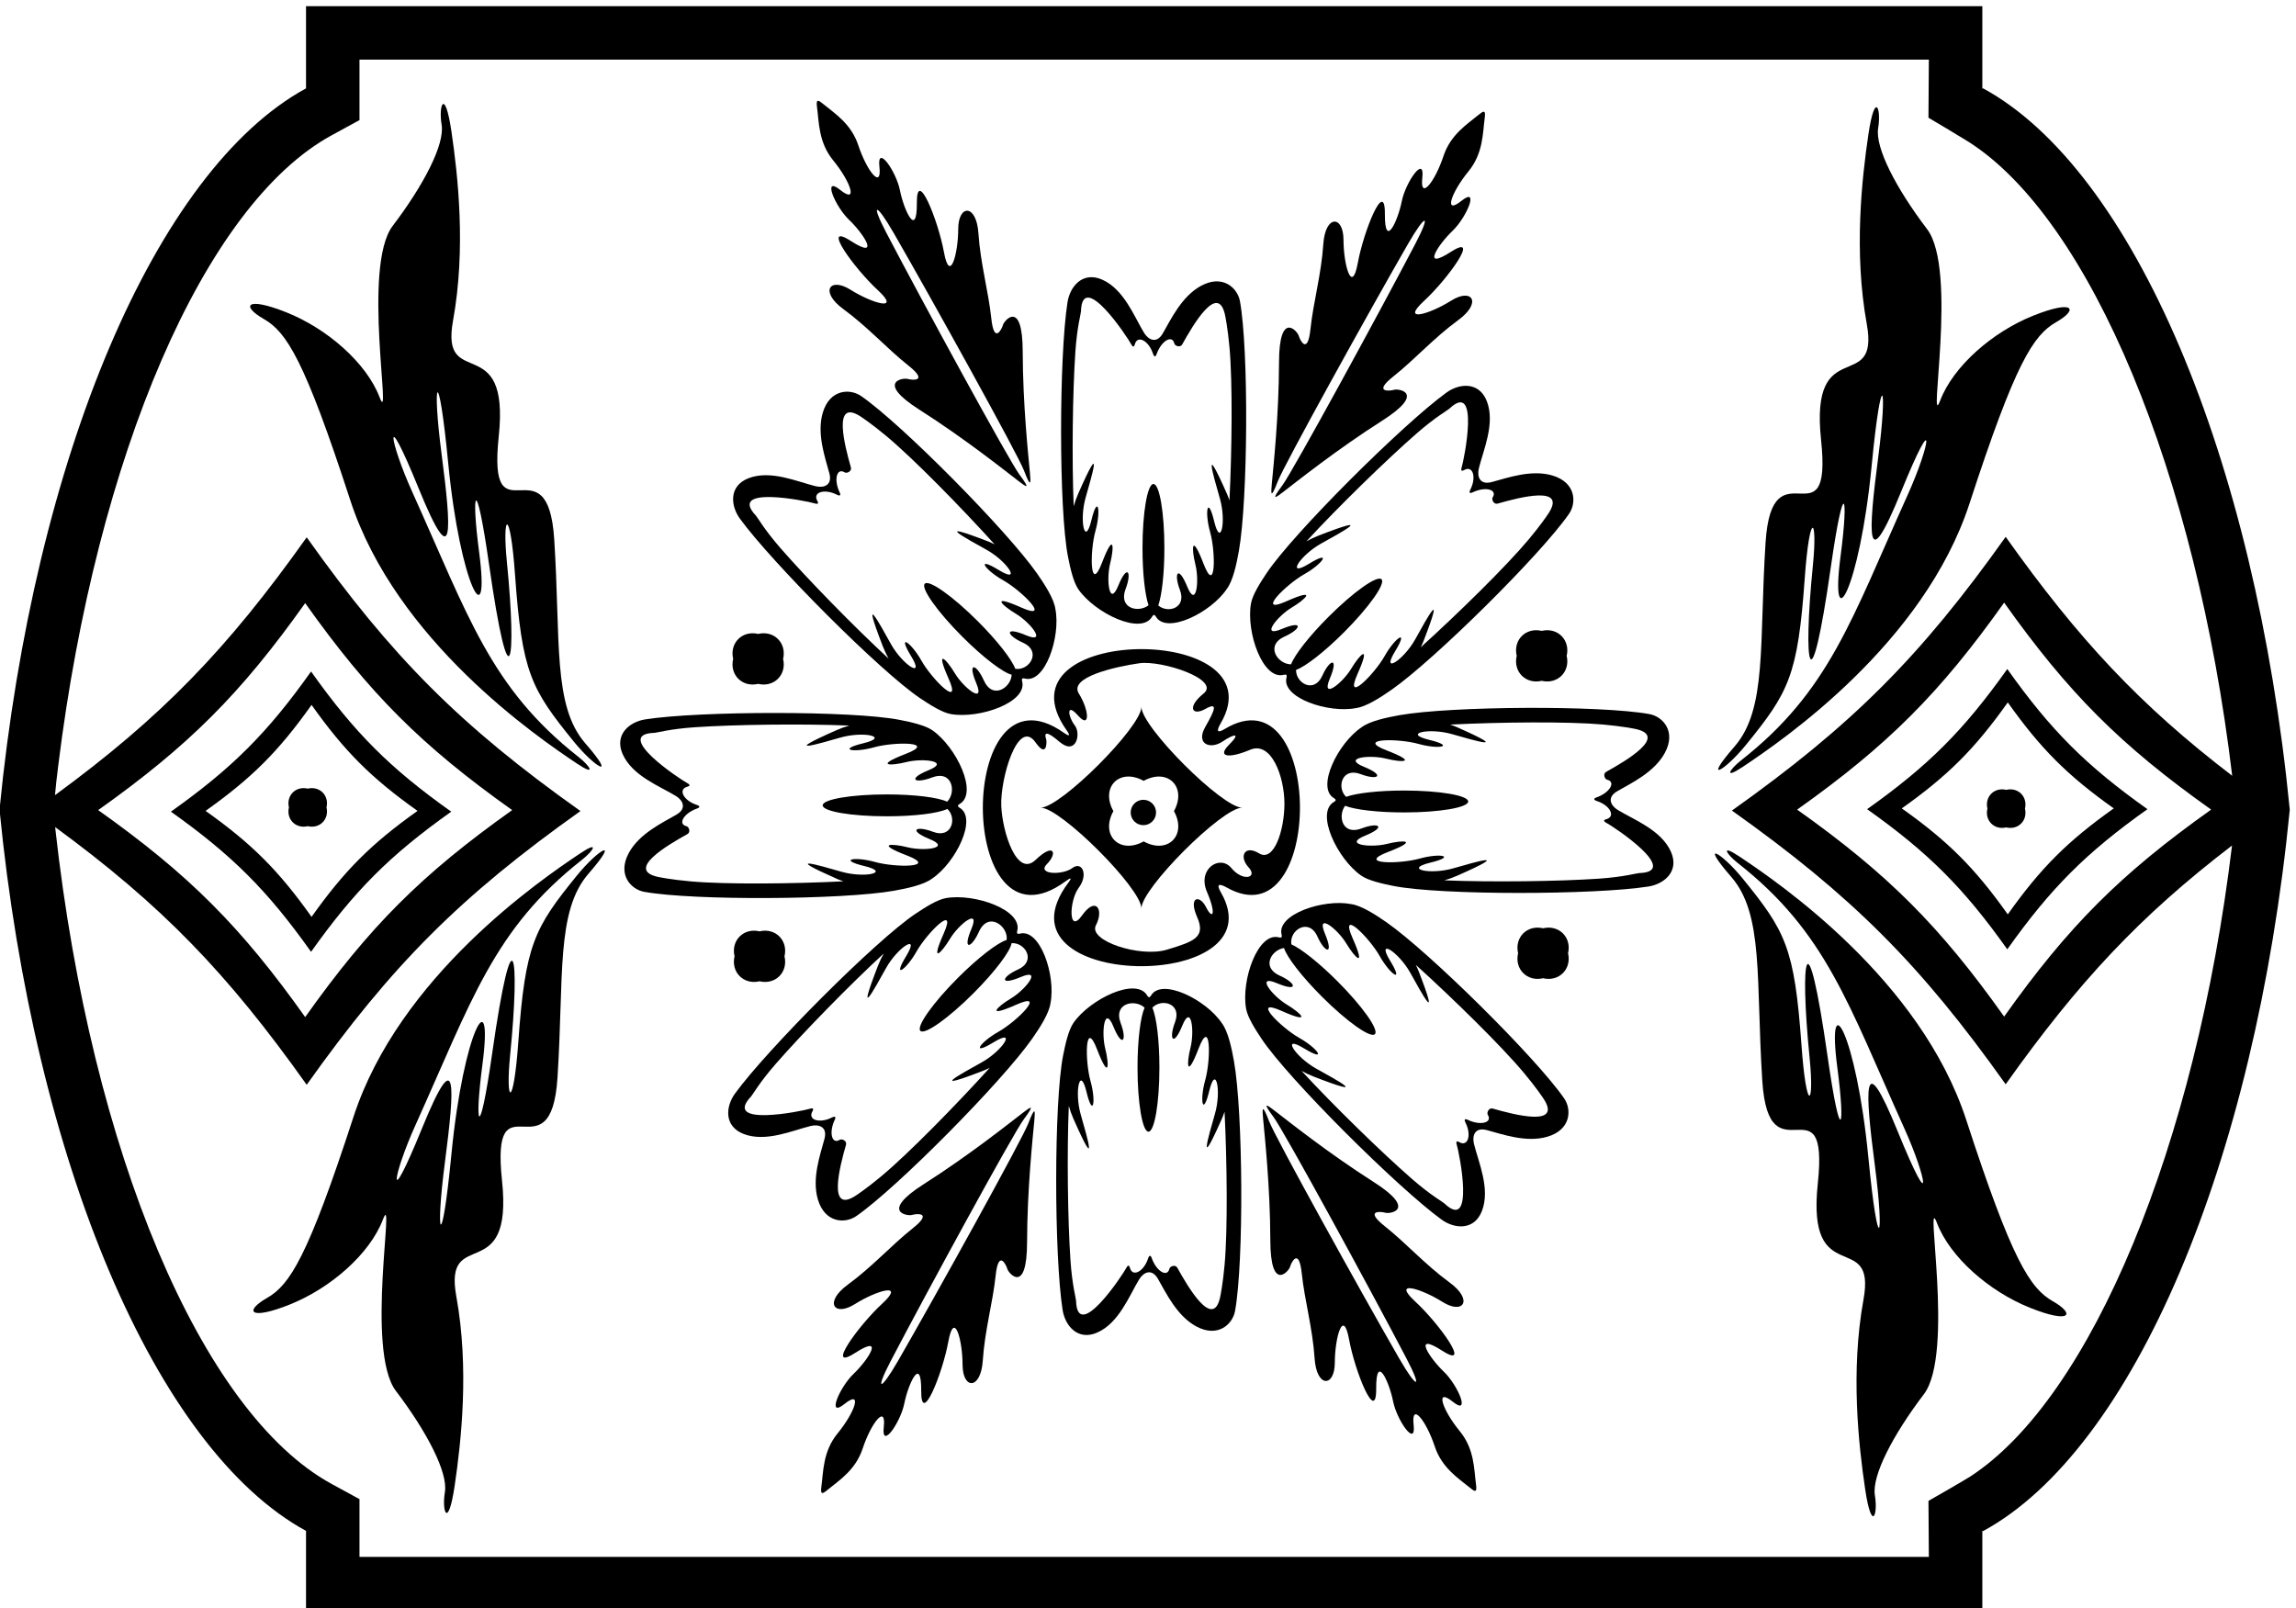 <?xml version="1.0" encoding="UTF-8" standalone="no"?>
<svg xmlns:inkscape="http://www.inkscape.org/namespaces/inkscape" xmlns:sodipodi="http://sodipodi.sourceforge.net/DTD/sodipodi-0.dtd" xmlns="http://www.w3.org/2000/svg" xmlns:svg="http://www.w3.org/2000/svg" version="1.1" id="svg1" width="690.595" height="483.76" viewBox="0 0 690.595 483.76">
  <defs id="defs1"></defs>
  <g id="g1" transform="translate(-57.703,-314.12)">
    <path id="path1" d="m 2455.63,3563.47 c 30.25,5.36 67.92,13.54 86.17,27.5 53.29,35.67 103.23,136.57 62.2,160.23 -4.75,2.73 -4.91,5.68 -0.19,8.32 43.11,24.14 -7.02,128.83 -61.2,166.77 -16.22,11.35 -47.58,18.38 -73.58,23.54 -106.62,21.18 -454.59,20.34 -576.06,1.19 -35.71,-5.63 -70.4,-34.35 -51.03,-78.38 21.71,-49.34 84.32,-72.84 120.14,-94.64 16.1,-9.79 25.83,-28.38 1.28,-42.58 -31.84,-18.42 -83.56,-42.66 -107.31,-86.21 -26.85,-49.21 4.63,-82.74 34.75,-88.19 111.28,-20.12 448.86,-18.07 564.83,2.45 z m -460.16,21.2 c -42.84,3.85 -70.25,9.27 -75.75,10.59 -69.24,16.6 23.01,70.93 68.72,96.34 8.14,4.52 3.34,16.66 -2.09,17.9 -20.56,4.66 -6.02,29.41 23.9,39.96 7.52,2.65 6.7,5.82 -1.04,8.34 -29.49,9.63 -42.86,35.26 -20.76,41.02 5.39,1.4 7.27,4.11 -0.19,8.06 -16.97,8.98 -170.49,111.09 -74.15,113.75 5.26,0.14 34.59,8.78 91.23,12.65 89.55,6.11 242.95,8.15 349.12,3.77 -9.52,-2.78 -19.16,-6.12 -28.95,-10.44 -128.12,-56.58 -42.44,-31.38 9.23,-16.61 51.67,14.76 112.57,1.84 51.67,-12.92 -60.9,-14.76 -22.14,-22.15 23.99,-9.23 46.14,12.92 143.94,12.92 71.97,-14.76 -71.97,-27.68 -35.06,-27.68 1.84,-18.45 36.91,9.22 99.65,1.84 49.83,-18.46 -49.83,-20.3 -31.37,-31.37 7.38,-16.61 46.9,17.87 55.52,-34.07 34.37,-54.71 -19.94,9.6 -73.45,16.49 -136.52,16.49 -80.06,0 -144.96,-11.08 -144.96,-24.75 0,-13.67 64.9,-24.75 144.96,-24.75 63.54,0 117.41,6.99 136.98,16.71 22.43,-20.57 10.33,-68.06 -32.39,-51.78 -38.76,14.76 -57.21,3.69 -7.39,-16.61 49.83,-20.3 -12.92,-27.68 -49.82,-18.45 -36.91,9.23 -73.82,9.23 -1.85,-18.45 71.97,-27.69 -25.83,-27.69 -71.97,-14.77 -46.13,12.92 -84.88,5.54 -23.99,-9.23 60.9,-14.76 0,-27.68 -51.67,-12.91 -51.67,14.76 -137.34,39.96 -9.22,-16.61 4.5,-1.99 8.9,-3.33 13.35,-4.98 -113.16,-5.63 -266.46,-7.25 -345.83,-0.1" style="fill:#000000;fill-opacity:1;fill-rule:nonzero;stroke:none" transform="matrix(0.133,0,0,-0.133,0,1056)"></path>
    <path id="path2" d="m 2740.23,3466.41 c -5.29,-1.43 -7.48,0.55 -6.02,5.75 13.42,47.55 -96.05,86.14 -161.2,74.65 -19.49,-3.43 -46.64,-20.65 -68.67,-35.38 -90.36,-60.42 -335.82,-307.06 -408.17,-406.5 -21.28,-29.23 -25.5,-74.07 19.33,-91.5 50.25,-19.54 111.13,8.12 151.88,18.03 18.3,4.46 38.33,-1.81 31.01,-29.21 -9.5,-35.54 -28.91,-89.25 -14.93,-136.84 15.81,-53.78 61.78,-55.23 86.94,-37.77 92.91,64.45 330.17,304.6 397.66,401.12 17.61,25.18 38.46,57.6 41.49,80.38 12.46,62.9 -23.57,169.56 -69.32,157.27 z m -7.96,-160.6 c 70.46,31.31 1.3,-37.85 -40.45,-61.33 -41.76,-23.49 -63.94,-56.11 -10.44,-23.49 53.5,32.62 19.57,-19.58 -27.4,-45.67 -46.98,-26.1 -125.38,-68.86 5.22,-18.27 4.59,1.78 8.64,3.94 12.96,5.92 -76.04,-84 -183.3,-193.54 -244.47,-244.61 -33.01,-27.57 -56.23,-43.11 -61.05,-46.07 -60.7,-37.22 -33.89,66.42 -19.53,116.71 2.56,8.96 -9.42,14.15 -14.13,11.18 -17.84,-11.25 -25.06,16.55 -11.37,45.16 3.44,7.19 0.63,8.85 -6.63,5.16 -27.65,-14.05 -55.24,-5.37 -43.68,14.32 2.82,4.81 2.24,8.06 -5.83,5.57 -18.36,-5.65 -199.11,-42 -132.87,28 3.62,3.82 18.25,30.67 55.57,73.45 58.99,67.65 166.02,177.56 244.19,249.54 -4.77,-8.7 -9.21,-17.88 -13.08,-27.86 -50.59,-130.59 -7.83,-52.19 18.27,-5.22 26.1,46.98 78.29,80.9 45.67,27.41 -32.62,-53.51 0,-31.32 23.49,10.43 23.49,41.76 92.65,110.92 61.33,40.45 -31.32,-70.46 -5.22,-44.36 14.35,-11.74 19.57,32.62 69.16,71.77 48.28,22.19 -20.87,-49.59 0,-44.37 16.97,-6.53 21.45,47.87 67.35,12.23 62.74,-18.39 -20.16,-5.95 -64.16,-39.65 -110.06,-85.55 -56.61,-56.61 -94.66,-110.33 -85,-120 9.67,-9.66 63.39,28.39 120,85 48.63,48.63 83.47,95.04 86.23,113.32 30.82,2.23 56.78,-40.59 14.63,-59.49 -37.84,-16.96 -43.05,-37.84 6.53,-16.96 49.58,20.88 10.44,-28.71 -22.18,-48.28 -32.63,-19.57 -58.73,-45.67 11.74,-14.35" style="fill:#000000;fill-opacity:1;fill-rule:nonzero;stroke:none" transform="matrix(0.133,0,0,-0.133,0,1056)"></path>
    <path id="path3" d="m 3197.03,3264.11 c -35.67,53.3 -136.57,103.23 -160.22,62.2 -2.74,-4.75 -5.68,-4.9 -8.33,-0.18 -24.13,43.1 -128.83,-7.03 -166.77,-61.21 -11.35,-16.22 -18.38,-47.58 -23.54,-73.58 -21.17,-106.62 -20.34,-454.59 -1.19,-576.06 5.63,-35.71 34.35,-70.4 78.38,-51.03 49.34,21.71 72.84,84.32 94.64,120.14 9.79,16.1 28.38,25.82 42.58,1.28 18.42,-31.85 42.67,-83.55 86.21,-107.31 49.21,-26.86 82.74,4.62 88.19,34.76 20.12,111.27 18.08,448.85 -2.45,564.82 -5.35,30.26 -13.54,67.92 -27.5,86.17 z m 6.31,-546.33 c -3.86,-42.84 -9.28,-70.25 -10.6,-75.74 -16.6,-69.24 -70.93,23 -96.34,68.71 -4.52,8.14 -16.66,3.34 -17.89,-2.09 -4.67,-20.56 -29.42,-6.02 -39.97,23.91 -2.65,7.51 -5.82,6.69 -8.34,-1.05 -9.62,-29.49 -35.26,-42.86 -41.02,-20.76 -1.4,5.4 -4.11,7.27 -8.05,-0.19 -8.99,-16.97 -111.1,-170.49 -113.75,-74.15 -0.15,5.26 -8.79,34.59 -12.65,91.23 -6.12,89.55 -8.16,242.95 -3.78,349.12 2.78,-9.52 6.13,-19.16 10.45,-28.95 56.57,-128.12 31.37,-42.44 16.61,9.23 -14.76,51.67 -1.85,112.57 12.92,51.67 14.76,-60.9 22.14,-22.15 9.22,23.99 -12.92,46.13 -12.92,143.94 14.76,71.97 27.68,-71.97 27.68,-35.06 18.46,1.85 -9.23,36.9 -1.85,99.65 18.45,49.82 20.3,-49.82 31.37,-31.37 16.61,7.38 -17.64,46.31 32.82,55.34 53.96,35.21 -9.34,-20.73 -16,-73.48 -16,-135.46 0,-80.06 11.09,-144.96 24.75,-144.96 13.67,0 24.75,64.9 24.75,144.96 0,62.02 -6.66,114.79 -16.01,135.49 20.78,21.83 67.51,9.64 51.34,-32.8 -14.76,-38.75 -3.69,-57.21 16.61,-7.38 20.3,49.82 27.68,-12.92 18.46,-49.83 -9.23,-36.91 -9.23,-73.81 18.45,-1.84 27.68,71.97 27.68,-25.84 14.76,-71.97 -12.91,-46.14 -5.54,-84.89 9.23,-23.99 14.76,60.89 27.68,-0.01 12.91,-51.68 -14.76,-51.66 -39.96,-137.34 16.61,-9.22 2,4.5 3.33,8.9 4.98,13.35 5.63,-113.16 7.25,-266.46 0.11,-345.83" style="fill:#000000;fill-opacity:1;fill-rule:nonzero;stroke:none" transform="matrix(0.133,0,0,-0.133,0,1056)"></path>
    <path id="path4" d="m 3569.95,3491.75 c -25.18,17.61 -57.6,38.46 -80.38,41.49 -62.91,12.46 -169.56,-23.58 -157.27,-69.31 1.42,-5.3 -0.55,-7.5 -5.76,-6.03 -47.54,13.42 -86.13,-96.06 -74.65,-161.2 3.44,-19.5 20.65,-46.64 35.39,-68.68 60.41,-90.36 307.06,-335.82 406.49,-408.17 29.23,-21.27 74.07,-25.49 91.51,19.34 19.53,50.24 -8.12,111.12 -18.04,151.87 -4.45,18.31 1.81,38.33 29.21,31.01 35.54,-9.49 89.25,-28.91 136.84,-14.92 53.79,15.81 55.23,61.78 37.78,86.94 -64.45,92.91 -304.61,330.17 -401.12,397.66 z M 3809.7,3070.8 c -8.95,2.56 -14.15,-9.42 -11.17,-14.14 11.24,-17.83 -16.55,-25.05 -45.17,-11.36 -7.19,3.44 -8.84,0.63 -5.15,-6.63 14.04,-27.66 5.37,-55.24 -14.33,-43.68 -4.81,2.82 -8.05,2.23 -5.57,-5.84 5.65,-18.35 42.01,-199.11 -28,-132.86 -3.82,3.62 -30.67,18.25 -73.45,55.56 -67.65,59 -177.56,166.03 -249.53,244.2 8.69,-4.77 17.87,-9.21 27.85,-13.08 130.6,-50.59 52.2,-7.83 5.22,18.26 -46.97,26.1 -80.9,78.3 -27.4,45.68 53.5,-32.62 31.32,0 -10.44,23.48 -41.76,23.49 -110.92,92.65 -40.45,61.34 70.46,-31.32 44.37,-5.22 11.74,14.35 -32.62,19.57 -71.77,69.16 -22.18,48.28 49.58,-20.88 44.37,0 6.52,16.96 -43.28,19.41 -18.28,58.69 9.54,62.65 6.07,-20.22 39.7,-64.11 85.49,-109.9 56.61,-56.61 110.33,-94.66 120,-85 9.66,9.67 -28.39,63.39 -85,120 -41.72,41.73 -81.82,73.3 -103.92,83.18 -5.37,32.07 39.5,61.12 59,17.62 16.96,-37.84 37.84,-43.06 16.96,6.53 -20.87,49.58 28.71,10.44 48.28,-22.19 19.58,-32.62 45.67,-58.72 14.35,11.74 -31.31,70.47 37.85,1.31 61.34,-40.45 23.48,-41.75 56.11,-63.93 23.48,-10.43 -32.62,53.5 19.58,19.57 45.67,-27.41 26.1,-46.97 68.86,-125.37 18.27,5.22 -1.77,4.6 -3.94,8.65 -5.92,12.97 84,-76.05 193.54,-183.3 244.61,-244.47 27.57,-33.02 43.12,-56.23 46.07,-61.05 37.22,-60.7 -66.42,-33.89 -116.71,-19.53" style="fill:#000000;fill-opacity:1;fill-rule:nonzero;stroke:none" transform="matrix(0.133,0,0,-0.133,0,1056)"></path>
    <path id="path5" d="m 2515.41,3998.43 c 22.04,-14.73 49.18,-31.94 68.68,-35.38 65.14,-11.48 174.61,27.1 161.2,74.65 -1.47,5.2 0.72,7.18 6.02,5.75 45.74,-12.29 81.77,94.37 69.31,157.27 -3.03,22.79 -23.88,55.2 -41.49,80.38 -67.49,96.52 -304.74,336.67 -397.65,401.13 -25.17,17.45 -71.13,16.01 -86.94,-37.78 -13.99,-47.59 5.42,-101.31 14.92,-136.84 7.32,-27.4 -12.71,-33.67 -31.01,-29.22 -40.75,9.92 -101.63,37.58 -151.87,18.04 -44.84,-17.43 -40.62,-62.27 -19.34,-91.5 72.35,-99.44 317.81,-346.08 408.17,-406.5 z m -238.87,441.03 c 8.07,-2.48 8.66,0.77 5.83,5.58 -11.55,19.69 16.03,28.37 43.68,14.32 7.26,-3.69 10.08,-2.03 6.64,5.16 -13.7,28.62 -6.48,56.41 11.36,45.16 4.71,-2.97 16.69,2.22 14.13,11.18 -14.35,50.29 -41.16,153.93 19.53,116.71 4.83,-2.95 28.04,-18.5 61.06,-46.07 61.17,-51.07 168.42,-160.61 244.46,-244.61 -4.32,1.98 -8.37,4.15 -12.96,5.92 -130.6,50.59 -52.2,7.83 -5.22,-18.27 46.97,-26.09 80.9,-78.29 27.4,-45.67 -53.5,32.62 -31.31,0 10.44,-23.49 41.76,-23.49 110.91,-92.65 40.45,-61.33 -70.46,31.32 -44.36,5.22 -11.74,-14.35 32.62,-19.57 71.76,-69.16 22.18,-48.28 -49.58,20.88 -44.36,0 -6.52,-16.96 43.36,-19.44 14.62,-64.09 -17.33,-59.05 -7.79,21.13 -40.51,63.38 -84.61,107.47 -56.61,56.61 -110.33,94.67 -120,85 -9.66,-9.67 28.39,-63.39 85,-120 47.04,-47.04 92,-81.17 111.43,-85.84 -1.26,-29 -42.91,-57.6 -63.04,-12.69 -16.96,37.84 -37.84,43.06 -16.96,-6.52 20.88,-49.59 -28.71,-10.44 -48.29,22.18 -19.57,32.62 -45.67,58.72 -14.35,-11.74 31.32,-70.47 -37.84,-1.31 -61.33,40.44 -23.49,41.76 -56.11,63.95 -23.49,10.45 32.62,-53.5 -19.57,-19.57 -45.67,27.4 -26.09,46.98 -68.86,125.38 -18.27,-5.22 3.87,-9.98 8.31,-19.16 13.09,-27.85 -78.17,71.97 -185.21,181.88 -244.2,249.53 -37.32,42.78 -51.95,69.62 -55.57,73.45 -66.24,70 114.52,33.65 132.87,27.99" style="fill:#000000;fill-opacity:1;fill-rule:nonzero;stroke:none" transform="matrix(0.133,0,0,-0.133,0,1056)"></path>
    <path id="path6" d="m 2872.78,4244.94 c 37.94,-54.18 142.64,-104.31 166.77,-61.2 2.65,4.72 5.59,4.56 8.33,-0.19 23.66,-41.03 124.55,8.9 160.22,62.2 13.97,18.25 22.15,55.91 27.5,86.17 20.53,115.97 22.58,453.55 2.45,564.82 -5.45,30.14 -38.98,61.62 -88.19,34.76 -43.54,-23.75 -67.79,-75.46 -86.21,-107.31 -14.19,-24.55 -32.78,-14.82 -42.58,1.28 -21.8,35.82 -45.3,98.43 -94.64,120.14 -44.03,19.37 -72.74,-15.32 -78.38,-51.03 -19.14,-121.47 -19.98,-469.44 1.19,-576.06 5.16,-26 12.19,-57.36 23.54,-73.58 z m -6.98,537.27 c 3.86,56.64 12.5,85.97 12.65,91.23 2.65,96.35 104.76,-57.18 113.75,-74.15 3.94,-7.46 6.65,-5.58 8.06,-0.19 5.76,22.1 31.39,8.73 41.01,-20.76 2.53,-7.73 5.69,-8.56 8.34,-1.04 10.55,29.92 35.31,44.47 39.97,23.9 1.23,-5.43 13.37,-10.23 17.89,-2.09 25.41,45.71 79.74,137.96 96.35,68.71 1.32,-5.49 6.73,-32.9 10.59,-75.74 7.14,-79.37 5.52,-232.67 -0.11,-345.83 -1.65,4.45 -2.98,8.85 -4.98,13.35 -56.57,128.12 -31.37,42.45 -16.61,-9.22 14.77,-51.68 1.86,-112.57 -12.91,-51.68 -14.76,60.9 -22.14,22.15 -9.23,-23.99 12.92,-46.13 12.92,-143.93 -14.76,-71.96 -27.68,71.96 -27.68,35.06 -18.45,-1.85 9.23,-36.91 1.84,-99.65 -18.46,-49.83 -20.29,49.83 -31.37,31.38 -16.61,-7.37 15.58,-40.89 -27.2,-53.68 -48.94,-35.06 8.17,23.69 13.79,72.85 13.79,129.84 0,80.06 -11.08,144.95 -24.75,144.95 -13.66,0 -24.75,-64.89 -24.75,-144.95 0,-56.59 5.56,-105.47 13.63,-129.35 -22.2,-17.65 -68.84,-7.81 -51.77,37 14.77,38.75 3.69,57.21 -16.61,7.38 -20.3,-49.83 -27.68,12.92 -18.45,49.83 9.23,36.9 9.23,73.81 -18.45,1.84 -27.69,-71.97 -27.69,25.84 -14.77,71.97 12.92,46.14 5.54,84.89 -9.22,23.99 -14.77,-60.9 -27.68,0 -12.92,51.67 14.76,51.67 39.96,137.35 -16.61,9.23 -4.32,-9.79 -7.67,-19.43 -10.44,-28.95 -4.39,106.17 -2.35,259.57 3.77,349.12" style="fill:#000000;fill-opacity:1;fill-rule:nonzero;stroke:none" transform="matrix(0.133,0,0,-0.133,0,1056)"></path>
    <path id="path7" d="m 3337.61,4051.96 c 5.21,1.47 7.18,-0.73 5.76,-6.02 -12.29,-45.74 94.36,-81.78 157.27,-69.31 22.78,3.03 55.2,23.87 80.38,41.48 96.52,67.49 336.67,304.75 401.12,397.66 17.46,25.16 16.01,71.13 -37.78,86.94 -47.59,13.99 -101.3,-5.43 -136.84,-14.92 -27.39,-7.32 -33.66,12.7 -29.21,31.01 9.92,40.75 37.57,101.63 18.04,151.87 -17.44,44.84 -62.28,40.61 -91.51,19.34 -99.43,-72.35 -346.07,-317.81 -406.49,-408.17 -14.74,-22.04 -31.95,-49.18 -35.39,-68.68 -11.48,-65.14 27.11,-174.62 74.65,-161.2 z m 5.57,166.18 c -70.46,-31.32 -1.3,37.84 40.45,61.32 41.76,23.49 63.94,56.11 10.44,23.49 -53.5,-32.62 -19.57,19.57 27.4,45.68 46.98,26.09 125.38,68.85 -5.22,18.26 -9.98,-3.86 -19.15,-8.31 -27.85,-13.08 71.98,78.17 181.89,185.2 249.53,244.19 42.79,37.32 69.63,51.95 73.46,55.57 70,66.25 33.65,-114.51 27.99,-132.87 -2.48,-8.06 0.76,-8.65 5.57,-5.82 19.7,11.55 28.37,-16.03 14.33,-43.69 -3.69,-7.26 -2.04,-10.07 5.15,-6.63 28.62,13.69 56.41,6.47 45.17,-11.36 -2.97,-4.71 2.22,-16.7 11.17,-14.14 50.29,14.36 153.93,41.17 116.72,-19.53 -2.96,-4.82 -18.51,-28.03 -46.08,-61.05 -51.06,-61.17 -160.61,-168.43 -244.61,-244.47 1.98,4.32 4.15,8.37 5.93,12.97 50.59,130.59 7.82,52.19 -18.27,5.22 -26.1,-46.98 -78.3,-80.91 -45.67,-27.41 32.62,53.5 0,31.32 -23.49,-10.43 -23.49,-41.76 -92.65,-110.92 -61.33,-40.46 31.32,70.47 5.22,44.37 -14.36,11.75 -19.57,-32.63 -69.15,-71.77 -48.27,-22.19 20.87,49.59 0,44.37 -16.97,6.53 -18.55,-41.38 -60.09,-17.1 -59.49,12.97 20.83,7.2 63.64,40.22 108.34,84.92 56.61,56.61 94.66,110.33 85,120 -9.67,9.67 -63.39,-28.39 -120,-85 -43.99,-43.99 -76.66,-86.14 -84.56,-107.33 -29.55,-0.37 -60.2,42.45 -14.39,62.99 37.84,16.96 43.06,37.84 -6.53,16.96 -49.59,-20.88 -10.44,28.71 22.18,48.28 32.63,19.58 58.72,45.67 -11.74,14.36" style="fill:#000000;fill-opacity:1;fill-rule:nonzero;stroke:none" transform="matrix(0.133,0,0,-0.133,0,1056)"></path>
    <path id="path8" d="m 4092.68,3746.05 c -16.1,9.79 -25.83,28.38 -1.28,42.58 31.85,18.42 83.55,42.67 107.31,86.21 26.86,49.21 -4.63,82.74 -34.76,88.19 -111.27,20.13 -448.86,18.08 -564.82,-2.45 -30.26,-5.36 -67.92,-13.53 -86.18,-27.5 -53.29,-35.67 -103.22,-136.57 -62.19,-160.22 4.75,-2.74 4.9,-5.68 0.19,-8.32 -43.11,-24.14 7.01,-128.84 61.2,-166.78 16.21,-11.35 47.58,-18.38 73.58,-23.54 106.62,-21.17 454.59,-20.34 576.06,-1.19 35.71,5.63 70.41,34.35 51.03,78.38 -21.71,49.34 -84.32,72.84 -120.14,94.64 z m 47.97,-142.62 c -5.26,-0.15 -34.59,-8.79 -91.23,-12.65 -89.55,-6.12 -242.95,-8.16 -349.12,-3.78 9.52,2.78 19.16,6.13 28.95,10.45 128.12,56.57 42.44,31.37 -9.23,16.61 -51.67,-14.77 -112.57,-1.85 -51.67,12.91 60.9,14.77 22.14,22.15 -23.99,9.23 -46.14,-12.91 -143.94,-12.91 -71.97,14.76 71.97,27.68 35.06,27.68 -1.85,18.46 -36.9,-9.23 -99.65,-1.85 -49.82,18.45 49.82,20.3 31.37,31.37 -7.38,16.61 -44.41,-16.92 -54.46,28.75 -37.46,51.18 22.1,-8.85 73.5,-15.06 133.39,-15.06 80.05,0 144.96,11.08 144.96,24.75 0,13.67 -64.91,24.75 -144.96,24.75 -58.02,0 -107.95,-5.83 -131.1,-14.24 -21.93,20.75 -9.76,67.6 32.73,51.41 38.75,-14.76 57.21,-3.69 7.38,16.61 -49.82,20.3 12.92,27.68 49.83,18.46 36.91,-9.23 73.81,-9.23 1.84,18.45 -71.97,27.68 25.84,27.68 71.97,14.76 46.14,-12.92 84.89,-5.53 23.99,9.23 -60.89,14.76 0,27.68 51.68,12.92 51.66,-14.77 137.34,-39.97 9.22,16.6 -4.5,2 -8.9,3.33 -13.35,4.98 113.17,5.63 266.46,7.25 345.83,0.11 42.84,-3.86 70.25,-9.28 75.75,-10.59 69.24,-16.61 -23.01,-70.94 -68.72,-96.35 -8.14,-4.52 -3.34,-16.66 2.09,-17.89 20.56,-4.66 6.02,-29.42 -23.91,-39.97 -7.51,-2.65 -6.69,-5.81 1.05,-8.34 29.49,-9.62 42.86,-35.26 20.76,-41.02 -5.4,-1.4 -7.27,-4.11 0.19,-8.06 16.97,-8.98 170.49,-111.09 74.15,-113.74" style="fill:#000000;fill-opacity:1;fill-rule:nonzero;stroke:none" transform="matrix(0.133,0,0,-0.133,0,1056)"></path>
    <path id="path9" d="m 3194.71,3560.2 c -10.38,17.89 -4.74,20.85 13.73,10.45 221.99,-124.96 220.38,494.42 -4.83,358.65 -17.12,-10.32 -19.49,-4.88 -9.11,12.9 133.37,228.66 -517.2,223.55 -348.76,-15.34 9.41,-13.35 7.16,-15.34 -6.26,-5.9 -245.34,172.6 -243.83,-519.12 4.52,-335.89 12.07,8.89 14.63,8.22 5.92,-3.42 -182.94,-244.41 478.31,-251.56 344.79,-21.45 z m -393.09,63.76 c 23.99,23.99 16.61,49.83 -25.83,9.23 -42.45,-40.6 -74.95,62.79 -77.51,121.79 -2.69,61.93 37.75,200.73 77.51,143.94 25.83,-36.9 25.83,1.85 23.98,7.38 -1.84,5.54 -9.22,27.68 29.53,-5.53 38.75,-33.22 49.83,18.45 35.06,36.91 -14.76,18.45 -20.3,53.51 7.39,22.14 27.68,-31.37 25.83,11.07 1.84,49.83 -23.09,37.29 84.89,60.89 136.56,68.28 51.67,7.38 184.54,-36.91 145.78,-68.28 -38.75,-31.37 -25.83,-51.67 3.7,-35.06 29.52,16.6 22.14,-1.85 0,-40.61 -22.15,-38.75 11.07,-51.66 38.75,-33.21 27.68,18.45 42.44,20.3 14.76,-7.38 -27.68,-27.68 0,-31.37 47.98,-11.07 47.98,20.29 77.51,-60.9 77.51,-121.8 0,-60.9 -23.99,-132.87 -57.21,-112.57 -33.22,20.3 -46.13,-7.38 -23.99,-31.37 22.14,-23.99 -12.92,-33.22 -38.75,-1.85 -25.84,31.38 -77.51,-1.84 -55.37,-53.51 22.15,-51.67 12.92,-64.59 -1.84,-35.06 -14.76,29.52 -40.6,23.99 -20.3,-22.15 20.3,-46.13 -7.38,-55.36 -68.28,-73.81 -60.9,-18.45 -179,20.3 -160.55,55.36 18.46,35.06 0,66.43 -31.37,22.14 -31.37,-44.29 -29.52,33.22 -7.38,62.75 22.14,29.52 7.38,60.89 -14.76,44.28 -22.15,-16.6 -81.2,-14.76 -57.21,9.23" style="fill:#000000;fill-opacity:1;fill-rule:nonzero;stroke:none" transform="matrix(0.133,0,0,-0.133,0,1056)"></path>
    <path id="path10" d="m 3015.17,3523.56 c 0,45.15 182.67,227.83 227.82,227.83 -45.15,0 -227.82,182.66 -227.82,227.82 0,-45.16 -182.67,-227.82 -227.82,-227.82 45.15,0 227.82,-182.68 227.82,-227.83 z m 5.13,288.43 c 54.43,30.06 98.55,-14.06 68.49,-68.48 30.06,-54.42 -14.06,-98.55 -68.49,-68.48 -54.42,-30.07 -98.54,14.06 -68.48,68.48 -30.06,54.42 14.06,98.54 68.48,68.48" style="fill:#000000;fill-opacity:1;fill-rule:nonzero;stroke:none" transform="matrix(0.133,0,0,-0.133,0,1056)"></path>
    <path id="path11" d="m 3019.62,3711.75 c 15.85,0 28.7,12.86 28.7,28.71 0,15.86 -12.85,28.71 -28.7,28.71 -15.86,0 -28.71,-12.85 -28.71,-28.71 0,-15.85 12.85,-28.71 28.71,-28.71" style="fill:#000000;fill-opacity:1;fill-rule:nonzero;stroke:none" transform="matrix(0.133,0,0,-0.133,0,1056)"></path>
    <path id="path12" d="m 1137.33,3425.32 c 98.47,138.68 178.31,218.51 316.99,316.99 -138.68,98.47 -218.52,178.3 -316.99,316.99 C 1038.86,3920.61 959.027,3840.78 820.344,3742.31 959.027,3643.83 1038.86,3564 1137.33,3425.32 Z m 1.12,558.45 c 74.46,-104.87 134.82,-165.23 239.68,-239.7 -104.86,-74.46 -165.22,-134.82 -239.68,-239.69 -74.47,104.87 -134.83,165.23 -239.7,239.69 104.87,74.47 165.23,134.83 239.7,239.7" style="fill:#000000;fill-opacity:1;fill-rule:nonzero;stroke:none" transform="matrix(0.133,0,0,-0.133,0,1056)"></path>
    <path id="path13" d="m 4918.38,5378.39 c -0.49,-0.26 -0.96,-0.59 -1.44,-0.85 V 5564.1 H 1125.91 V 5378.18 C 786.422,5192.95 511.262,4545.49 432.77,3746.93 c 78.492,-798.55 353.652,-1446 693.14,-1631.24 V 1935.9 h 3791.03 v 179.99 c 0.48,-0.26 0.95,-0.59 1.44,-0.85 339.82,184.71 615.3,832.55 693.85,1631.67 -78.55,799.13 -354.03,1446.97 -693.85,1631.68 z m -28.91,-3139.88 c -9.57,-6.22 -84.7,-49.75 -94.36,-55.01 L 4796,2056.84 H 1246.85 v 58.85 71.78 l -63.01,34.38 c -295.297,161.12 -543.371,751.4 -624.52,1478.65 -0.261,2.39 -0.41,4.57 -0.636,6.88 240.5,-176.33 388.691,-329.18 568.786,-582.8 192.33,270.86 348.25,426.78 619.11,619.11 -270.86,192.33 -426.78,348.25 -619.11,619.11 -180.208,-253.78 -328.462,-406.67 -569.228,-583.13 1.473,18.6 3.934,39.32 7.207,65.81 86.949,703.22 330.18,1269.29 618.391,1426.54 l 63.01,34.38 v 71.78 64.98 H 4796 l -0.89,-131.37 c 8.44,-4.59 82.36,-49.21 90.73,-54.54 276.09,-175.72 514.47,-750.54 596.19,-1433.77 -208.05,159.32 -346.79,307.32 -512.31,540.42 -192.33,-270.86 -348.25,-426.78 -619.11,-619.11 270.86,-192.34 426.78,-348.25 619.11,-619.11 165.41,232.93 304.08,380.89 511.9,540.09 -81.83,-678.43 -318.16,-1249.18 -592.15,-1427.26 z M 655.875,3745.86 c 204.813,145.44 322.711,263.33 468.145,468.15 145.43,-204.82 263.33,-322.71 468.14,-468.15 -204.81,-145.43 -322.71,-263.33 -468.14,-468.14 -145.434,204.81 -263.332,322.71 -468.145,468.14 z m 4778.535,1.1 c -204.8,-145.43 -322.7,-263.33 -468.14,-468.14 -145.43,204.81 -263.33,322.71 -468.14,468.14 204.81,145.43 322.71,263.33 468.14,468.14 145.44,-204.81 263.34,-322.71 468.14,-468.14" style="fill:#000000;fill-opacity:1;fill-rule:nonzero;stroke:none" transform="matrix(0.133,0,0,-0.133,0,1056)"></path>
    <path id="path14" d="m 2318.35,5215.04 c 39.34,-48.06 56.97,-99.76 15.67,-66.55 -41.3,33.21 -11.51,-37.65 20.38,-67.99 31.9,-30.33 72.34,-91.58 3.53,-47.39 -68.83,44.21 6.98,-61.31 61.16,-111.32 54.17,-50.02 -14.07,-29.15 -61.52,0.8 -47.44,29.94 -70.72,-4.11 -16.02,-43.99 54.7,-39.89 98.75,-89.37 146.4,-127.1 47.64,-37.73 7.83,-33.27 -1.58,-30.39 -9.41,2.87 -73.8,-5.74 27.44,-70.15 101.23,-64.4 192.98,-137.49 223.51,-160.96 16.67,-12.82 29.35,-21.84 1.97,14.83 -23.63,31.65 -220.79,393.43 -300.77,546.38 -36.59,69.97 -23.67,69.54 16.92,-0.9 87.04,-151.06 280.17,-499.79 294.11,-536.28 16.33,-42.76 15.5,-27.22 13.59,-6.28 -3.5,38.35 -16.14,154.97 -16.38,274.95 -0.23,119.99 -41.96,70.21 -44.57,60.71 -2.6,-9.48 -20.14,-45.49 -26.52,14.94 -6.37,60.44 -24.6,124.13 -29.03,191.68 -4.41,67.55 -45.64,66.11 -45.73,10.01 -0.09,-56.11 -18.98,-124.92 -32.24,-52.39 -13.26,72.53 -61.83,193.03 -61.32,111.24 0.51,-81.79 -29.59,-14.85 -38.15,28.33 -8.56,43.17 -52.48,106.26 -46.52,53.6 5.95,-52.67 -28.29,-10.1 -47.83,48.85 -15.96,48.13 -52.39,71.26 -79.18,93.08 -9.71,7.91 -16.88,13.52 -14.19,-6.24 4.77,-35.01 3.23,-80.39 36.87,-121.47" style="fill:#000000;fill-opacity:1;fill-rule:nonzero;stroke:none" transform="matrix(0.133,0,0,-0.133,0,1056)"></path>
    <path id="path15" d="m 3323.6,4489.42 c 13.94,36.5 207.07,385.23 294.12,536.28 40.59,70.44 53.5,70.87 16.92,0.91 -79.99,-152.96 -277.15,-514.74 -300.77,-546.38 -27.39,-36.68 -14.71,-27.66 1.96,-14.84 30.53,23.48 122.28,96.57 223.51,160.97 101.24,64.4 36.86,73.02 27.44,70.14 -9.41,-2.87 -49.21,-7.33 -1.57,30.4 47.64,37.72 91.69,87.21 146.39,127.09 54.7,39.89 31.43,73.94 -16.03,43.99 -47.44,-29.94 -115.68,-50.81 -61.5,-0.8 54.18,50.02 129.98,155.53 61.16,111.33 -68.82,-44.2 -28.37,17.06 3.52,47.39 31.89,30.34 61.68,101.2 20.38,67.99 -41.3,-33.22 -23.67,18.49 15.67,66.54 33.64,41.08 32.11,86.46 36.88,121.48 2.69,19.76 -4.48,14.14 -14.2,6.23 -26.79,-21.81 -63.22,-44.94 -79.18,-93.08 -19.54,-58.94 -53.78,-101.51 -47.82,-48.85 5.95,52.67 -37.97,-10.42 -46.53,-53.6 -8.56,-43.17 -38.66,-110.11 -38.15,-28.33 0.51,81.79 -48.06,-38.71 -61.32,-111.24 -13.25,-72.53 -32.14,-3.72 -32.24,52.39 -0.09,56.11 -41.31,57.55 -45.73,-10 -4.42,-67.55 -22.66,-131.25 -29.03,-191.68 -6.37,-60.44 -23.91,-24.43 -26.52,-14.94 -2.6,9.49 -44.34,59.28 -44.57,-60.71 -0.23,-119.99 -12.88,-236.6 -16.37,-274.96 -1.91,-20.93 -2.75,-36.48 13.58,6.28" style="fill:#000000;fill-opacity:1;fill-rule:nonzero;stroke:none" transform="matrix(0.133,0,0,-0.133,0,1056)"></path>
    <path id="path16" d="m 2759.39,3037.3 c -13.93,-36.5 -207.06,-385.23 -294.11,-536.29 -40.59,-70.44 -53.51,-70.86 -16.92,-0.9 79.98,152.96 277.14,514.73 300.77,546.38 27.38,36.67 14.7,27.65 -1.97,14.84 -30.53,-23.48 -122.27,-96.57 -223.51,-160.97 -101.24,-64.41 -36.85,-73.02 -27.44,-70.15 9.42,2.88 49.22,7.34 1.58,-30.39 -47.65,-37.73 -91.69,-87.21 -146.4,-127.1 -54.7,-39.88 -31.42,-73.93 16.03,-43.99 47.44,29.95 115.68,50.82 61.51,0.81 -54.18,-50.02 -129.98,-155.53 -61.16,-111.33 68.82,44.2 28.37,-17.06 -3.52,-47.39 -31.9,-30.34 -61.69,-101.2 -20.39,-67.99 41.31,33.22 23.67,-18.49 -15.67,-66.54 -33.64,-41.09 -32.1,-86.46 -36.87,-121.48 -2.69,-19.76 4.48,-14.15 14.2,-6.23 26.78,21.81 63.21,44.94 79.17,93.07 19.54,58.95 53.79,101.52 47.83,48.85 -5.96,-52.66 37.96,10.43 46.52,53.6 8.57,43.18 38.66,110.12 38.15,28.34 -0.51,-81.8 48.06,38.7 61.32,111.24 13.26,72.53 32.15,3.71 32.24,-52.39 0.09,-56.11 41.32,-57.55 45.74,10 4.42,67.55 22.65,131.25 29.03,191.68 6.37,60.43 23.91,24.42 26.52,14.94 2.6,-9.5 44.34,-59.28 44.57,60.71 0.23,119.98 12.87,236.6 16.37,274.95 1.91,20.94 2.75,36.48 -13.59,-6.27" style="fill:#000000;fill-opacity:1;fill-rule:nonzero;stroke:none" transform="matrix(0.133,0,0,-0.133,0,1056)"></path>
    <path id="path17" d="m 3735.12,2341.21 c -39.34,48.05 -56.98,99.76 -15.67,66.54 41.3,-33.21 11.51,37.65 -20.38,67.99 -31.9,30.33 -72.34,91.59 -3.53,47.39 68.82,-44.2 -6.98,61.31 -61.16,111.32 -54.17,50.02 14.07,29.15 61.51,-0.79 47.45,-29.95 70.73,4.1 16.03,43.98 -54.71,39.89 -98.75,89.38 -146.4,127.1 -47.64,37.73 -7.83,33.27 1.58,30.4 9.41,-2.88 73.8,5.74 -27.44,70.14 -101.23,64.4 -192.98,137.49 -223.52,160.97 -16.66,12.81 -29.34,21.84 -1.96,-14.84 23.63,-31.64 220.79,-393.43 300.77,-546.38 36.59,-69.96 23.67,-69.53 -16.91,0.9 -87.06,151.06 -280.19,499.79 -294.13,536.28 -16.32,42.76 -15.49,27.22 -13.58,6.29 3.49,-38.36 16.14,-154.98 16.38,-274.96 0.23,-119.99 41.96,-70.2 44.57,-60.72 2.6,9.5 20.14,45.5 26.52,-14.93 6.37,-60.43 24.6,-124.12 29.02,-191.68 4.42,-67.55 45.64,-66.11 45.74,-10 0.09,56.11 18.98,124.92 32.24,52.38 13.26,-72.53 61.83,-193.02 61.32,-111.23 -0.51,81.78 29.59,14.84 38.15,-28.34 8.56,-43.17 52.48,-106.26 46.52,-53.59 -5.95,52.66 28.28,10.09 47.83,-48.86 15.96,-48.13 52.39,-71.26 79.18,-93.07 9.71,-7.92 16.88,-13.53 14.19,6.23 -4.77,35.02 -3.23,80.4 -36.87,121.48" style="fill:#000000;fill-opacity:1;fill-rule:nonzero;stroke:none" transform="matrix(0.133,0,0,-0.133,0,1056)"></path>
    <path id="path18" d="m 1738.93,3598.37 c -96.93,-119.29 -117.15,-156.29 -132.87,-376.46 -11.08,-155.01 -29.53,-140.25 -18.46,-29.52 23.12,231.17 6.05,330.25 -40.6,3.69 -29.52,-206.69 -40.59,-166.09 -22.14,-25.84 25.5,193.81 -42.78,79.57 -70.13,-202.99 -22.14,-228.83 -36.9,-188.23 -14.76,-18.45 22.15,169.77 29.53,276.8 -51.67,77.5 -81.19,-199.3 -66.43,-107.03 -14.76,7.38 127.21,281.68 176.57,442.7 376.46,599.75 25.83,20.3 40.59,44.29 -3.7,14.76 -90.31,-60.21 -409.67,-278.65 -513.01,-596.05 -103.34,-317.41 -143.94,-380.15 -195.61,-409.68 -51.672,-29.52 -40.598,-51.67 51.67,-14.76 92.27,36.91 180.85,114.41 210.37,191.92 29.53,77.51 -40.59,-295.26 29.53,-387.53 70.13,-92.27 118.11,-184.54 110.72,-228.83 -7.38,-44.29 7.39,-84.88 22.15,14.77 14.76,99.65 33.22,265.73 3.69,428.12 -29.53,162.4 129.17,18.46 103.34,262.05 -25.84,243.59 110.72,3.69 125.49,232.51 14.76,228.83 -3.69,376.46 70.12,461.35 73.81,84.89 22.14,55.36 -25.83,-3.69" style="fill:#000000;fill-opacity:1;fill-rule:nonzero;stroke:none" transform="matrix(0.133,0,0,-0.133,0,1056)"></path>
    <path id="path19" d="m 1742.61,3865.72 c -199.88,157.05 -249.25,318.07 -376.45,599.75 -51.67,114.41 -66.44,206.68 14.76,7.38 81.2,-199.3 73.81,-92.27 51.67,77.51 -22.14,169.77 -7.38,210.37 14.77,-18.46 27.34,-282.56 95.62,-396.8 70.12,-202.99 -18.46,140.25 -7.38,180.85 22.14,-25.84 46.65,-326.55 63.72,-227.48 40.6,3.7 -11.07,110.72 7.38,125.48 18.46,-29.53 15.72,-220.17 35.94,-257.17 132.86,-376.46 47.98,-59.05 99.65,-88.58 25.84,-3.69 -73.82,84.89 -55.36,232.52 -70.13,461.34 -14.76,228.83 -151.32,-11.07 -125.48,232.52 25.83,243.59 -132.87,99.65 -103.34,262.05 29.52,162.39 11.07,328.47 -3.7,428.13 -14.76,99.64 -29.52,59.05 -22.14,14.76 7.38,-44.29 -40.6,-136.56 -110.72,-228.83 -70.13,-92.27 0,-465.04 -29.53,-387.53 -29.52,77.51 -118.1,155.01 -210.37,191.92 -92.271,36.91 -103.341,14.76 -51.67,-14.76 51.67,-29.53 92.27,-92.27 195.61,-409.68 103.34,-317.4 422.7,-535.84 513.02,-596.06 44.28,-29.52 29.52,-5.53 3.68,14.77" style="fill:#000000;fill-opacity:1;fill-rule:nonzero;stroke:none" transform="matrix(0.133,0,0,-0.133,0,1056)"></path>
    <path id="path20" d="m 5076.29,2635.08 c -51.67,29.53 -92.27,92.27 -195.61,409.68 -103.34,317.4 -422.7,535.84 -513.01,596.05 -44.29,29.53 -29.53,5.54 -3.69,-14.76 199.88,-157.05 249.25,-318.07 376.45,-599.75 51.68,-114.41 66.44,-206.68 -14.76,-7.38 -81.2,199.3 -73.81,92.27 -51.67,-77.51 22.14,-169.77 7.38,-210.37 -14.76,18.46 -27.35,282.56 -95.63,396.8 -70.13,202.99 18.46,-140.25 7.39,-180.85 -22.14,25.84 -46.65,326.55 -63.72,227.48 -40.6,-3.7 11.07,-110.72 -7.38,-125.48 -18.45,29.53 -15.73,220.17 -35.95,257.17 -132.87,376.46 -47.98,59.05 -99.65,88.58 -25.84,3.69 73.82,-84.89 55.36,-232.52 70.13,-461.34 14.76,-228.83 151.32,11.07 125.48,-232.52 -25.83,-243.59 132.87,-99.65 103.34,-262.05 -29.52,-162.39 -11.07,-328.48 3.7,-428.13 14.76,-99.64 29.52,-59.05 22.14,-14.76 -7.38,44.29 40.6,136.56 110.72,228.83 70.13,92.27 0,465.03 29.53,387.53 29.52,-77.51 118.1,-155.01 210.37,-191.92 92.27,-36.91 103.34,-14.77 51.67,14.76" style="fill:#000000;fill-opacity:1;fill-rule:nonzero;stroke:none" transform="matrix(0.133,0,0,-0.133,0,1056)"></path>
    <path id="path21" d="m 4382.43,3893.4 c 96.92,119.29 117.14,156.29 132.87,376.46 11.07,155.01 29.52,140.25 18.45,29.52 -23.12,-231.17 -6.05,-330.25 40.6,-3.69 29.53,206.69 40.6,166.09 22.15,25.84 -25.51,-193.81 42.77,-79.57 70.12,202.99 22.14,228.82 36.91,188.23 14.76,18.45 -22.14,-169.77 -29.52,-276.8 51.67,-77.5 81.2,199.3 66.43,107.03 14.77,-7.38 -127.21,-281.68 -176.58,-442.7 -376.46,-599.75 -25.84,-20.3 -40.6,-44.29 3.69,-14.77 90.32,60.22 409.67,278.66 513.01,596.06 103.35,317.41 143.94,380.15 195.62,409.67 51.66,29.53 40.59,51.68 -51.68,14.77 -92.27,-36.91 -180.84,-114.41 -210.37,-191.92 -29.52,-77.51 40.6,295.26 -29.52,387.53 -70.13,92.27 -118.11,184.54 -110.73,228.83 7.38,44.28 -7.38,84.88 -22.14,-14.77 -14.77,-99.65 -33.22,-265.73 -3.69,-428.13 29.52,-162.39 -129.18,-18.45 -103.34,-262.04 25.83,-243.59 -110.73,-3.69 -125.49,-232.52 -14.76,-228.82 3.69,-376.46 -70.13,-461.34 -73.81,-84.89 -22.14,-55.36 25.84,3.69" style="fill:#000000;fill-opacity:1;fill-rule:nonzero;stroke:none" transform="matrix(0.133,0,0,-0.133,0,1056)"></path>
    <path id="path22" d="m 4973.37,4064.95 c -98.48,-138.68 -178.3,-218.52 -316.99,-316.99 138.69,-98.48 218.51,-178.3 316.99,-316.99 98.48,138.69 178.31,218.51 316.99,316.99 -138.68,98.47 -218.51,178.31 -316.99,316.99 z m 1.11,-554.91 c -74.46,104.86 -134.82,165.23 -239.69,239.69 104.87,74.46 165.23,134.82 239.69,239.69 74.47,-104.87 134.83,-165.23 239.7,-239.69 -104.87,-74.46 -165.23,-134.83 -239.7,-239.69" style="fill:#000000;fill-opacity:1;fill-rule:nonzero;stroke:none" transform="matrix(0.133,0,0,-0.133,0,1056)"></path>
    <path id="path23" d="m 1129.75,3709.49 c 26.99,-6.4 48.87,15.48 42.48,42.47 6.39,26.99 -15.49,48.87 -42.48,42.47 -26.98,6.4 -48.86,-15.48 -42.47,-42.47 -6.39,-26.99 15.49,-48.87 42.47,-42.47" style="fill:#000000;fill-opacity:1;fill-rule:nonzero;stroke:none" transform="matrix(0.133,0,0,-0.133,0,1056)"></path>
    <path id="path24" d="m 2148.4,4031.33 c 35.9,-8.51 65,20.6 56.49,56.49 8.51,35.89 -20.59,65 -56.49,56.49 -35.89,8.51 -64.99,-20.6 -56.49,-56.49 -8.5,-35.89 20.6,-65 56.49,-56.49" style="fill:#000000;fill-opacity:1;fill-rule:nonzero;stroke:none" transform="matrix(0.133,0,0,-0.133,0,1056)"></path>
    <path id="path25" d="m 4970.91,3791.67 c -26.99,6.39 -48.87,-15.49 -42.47,-42.48 -6.4,-26.99 15.48,-48.87 42.47,-42.47 26.99,-6.4 48.87,15.48 42.47,42.47 6.4,26.99 -15.48,48.87 -42.47,42.48" style="fill:#000000;fill-opacity:1;fill-rule:nonzero;stroke:none" transform="matrix(0.133,0,0,-0.133,0,1056)"></path>
    <path id="path26" d="m 2151.54,3471.67 c -35.89,8.5 -64.99,-20.6 -56.49,-56.49 -8.5,-35.89 20.6,-65 56.49,-56.49 35.9,-8.51 65,20.6 56.49,56.49 8.51,35.89 -20.59,64.99 -56.49,56.49" style="fill:#000000;fill-opacity:1;fill-rule:nonzero;stroke:none" transform="matrix(0.133,0,0,-0.133,0,1056)"></path>
    <path id="path27" d="m 3920.42,4151.23 c -35.89,8.5 -64.99,-20.59 -56.49,-56.49 -8.5,-35.9 20.6,-64.99 56.49,-56.49 35.9,-8.5 65,20.59 56.49,56.49 8.51,35.9 -20.59,64.99 -56.49,56.49" style="fill:#000000;fill-opacity:1;fill-rule:nonzero;stroke:none" transform="matrix(0.133,0,0,-0.133,0,1056)"></path>
    <path id="path28" d="m 3923.56,3478.59 c -35.9,8.5 -64.99,-20.59 -56.49,-56.49 -8.5,-35.9 20.59,-64.99 56.49,-56.49 35.9,-8.5 64.99,20.59 56.49,56.49 8.5,35.9 -20.59,64.99 -56.49,56.49" style="fill:#000000;fill-opacity:1;fill-rule:nonzero;stroke:none" transform="matrix(0.133,0,0,-0.133,0,1056)"></path>
  </g>
</svg>
